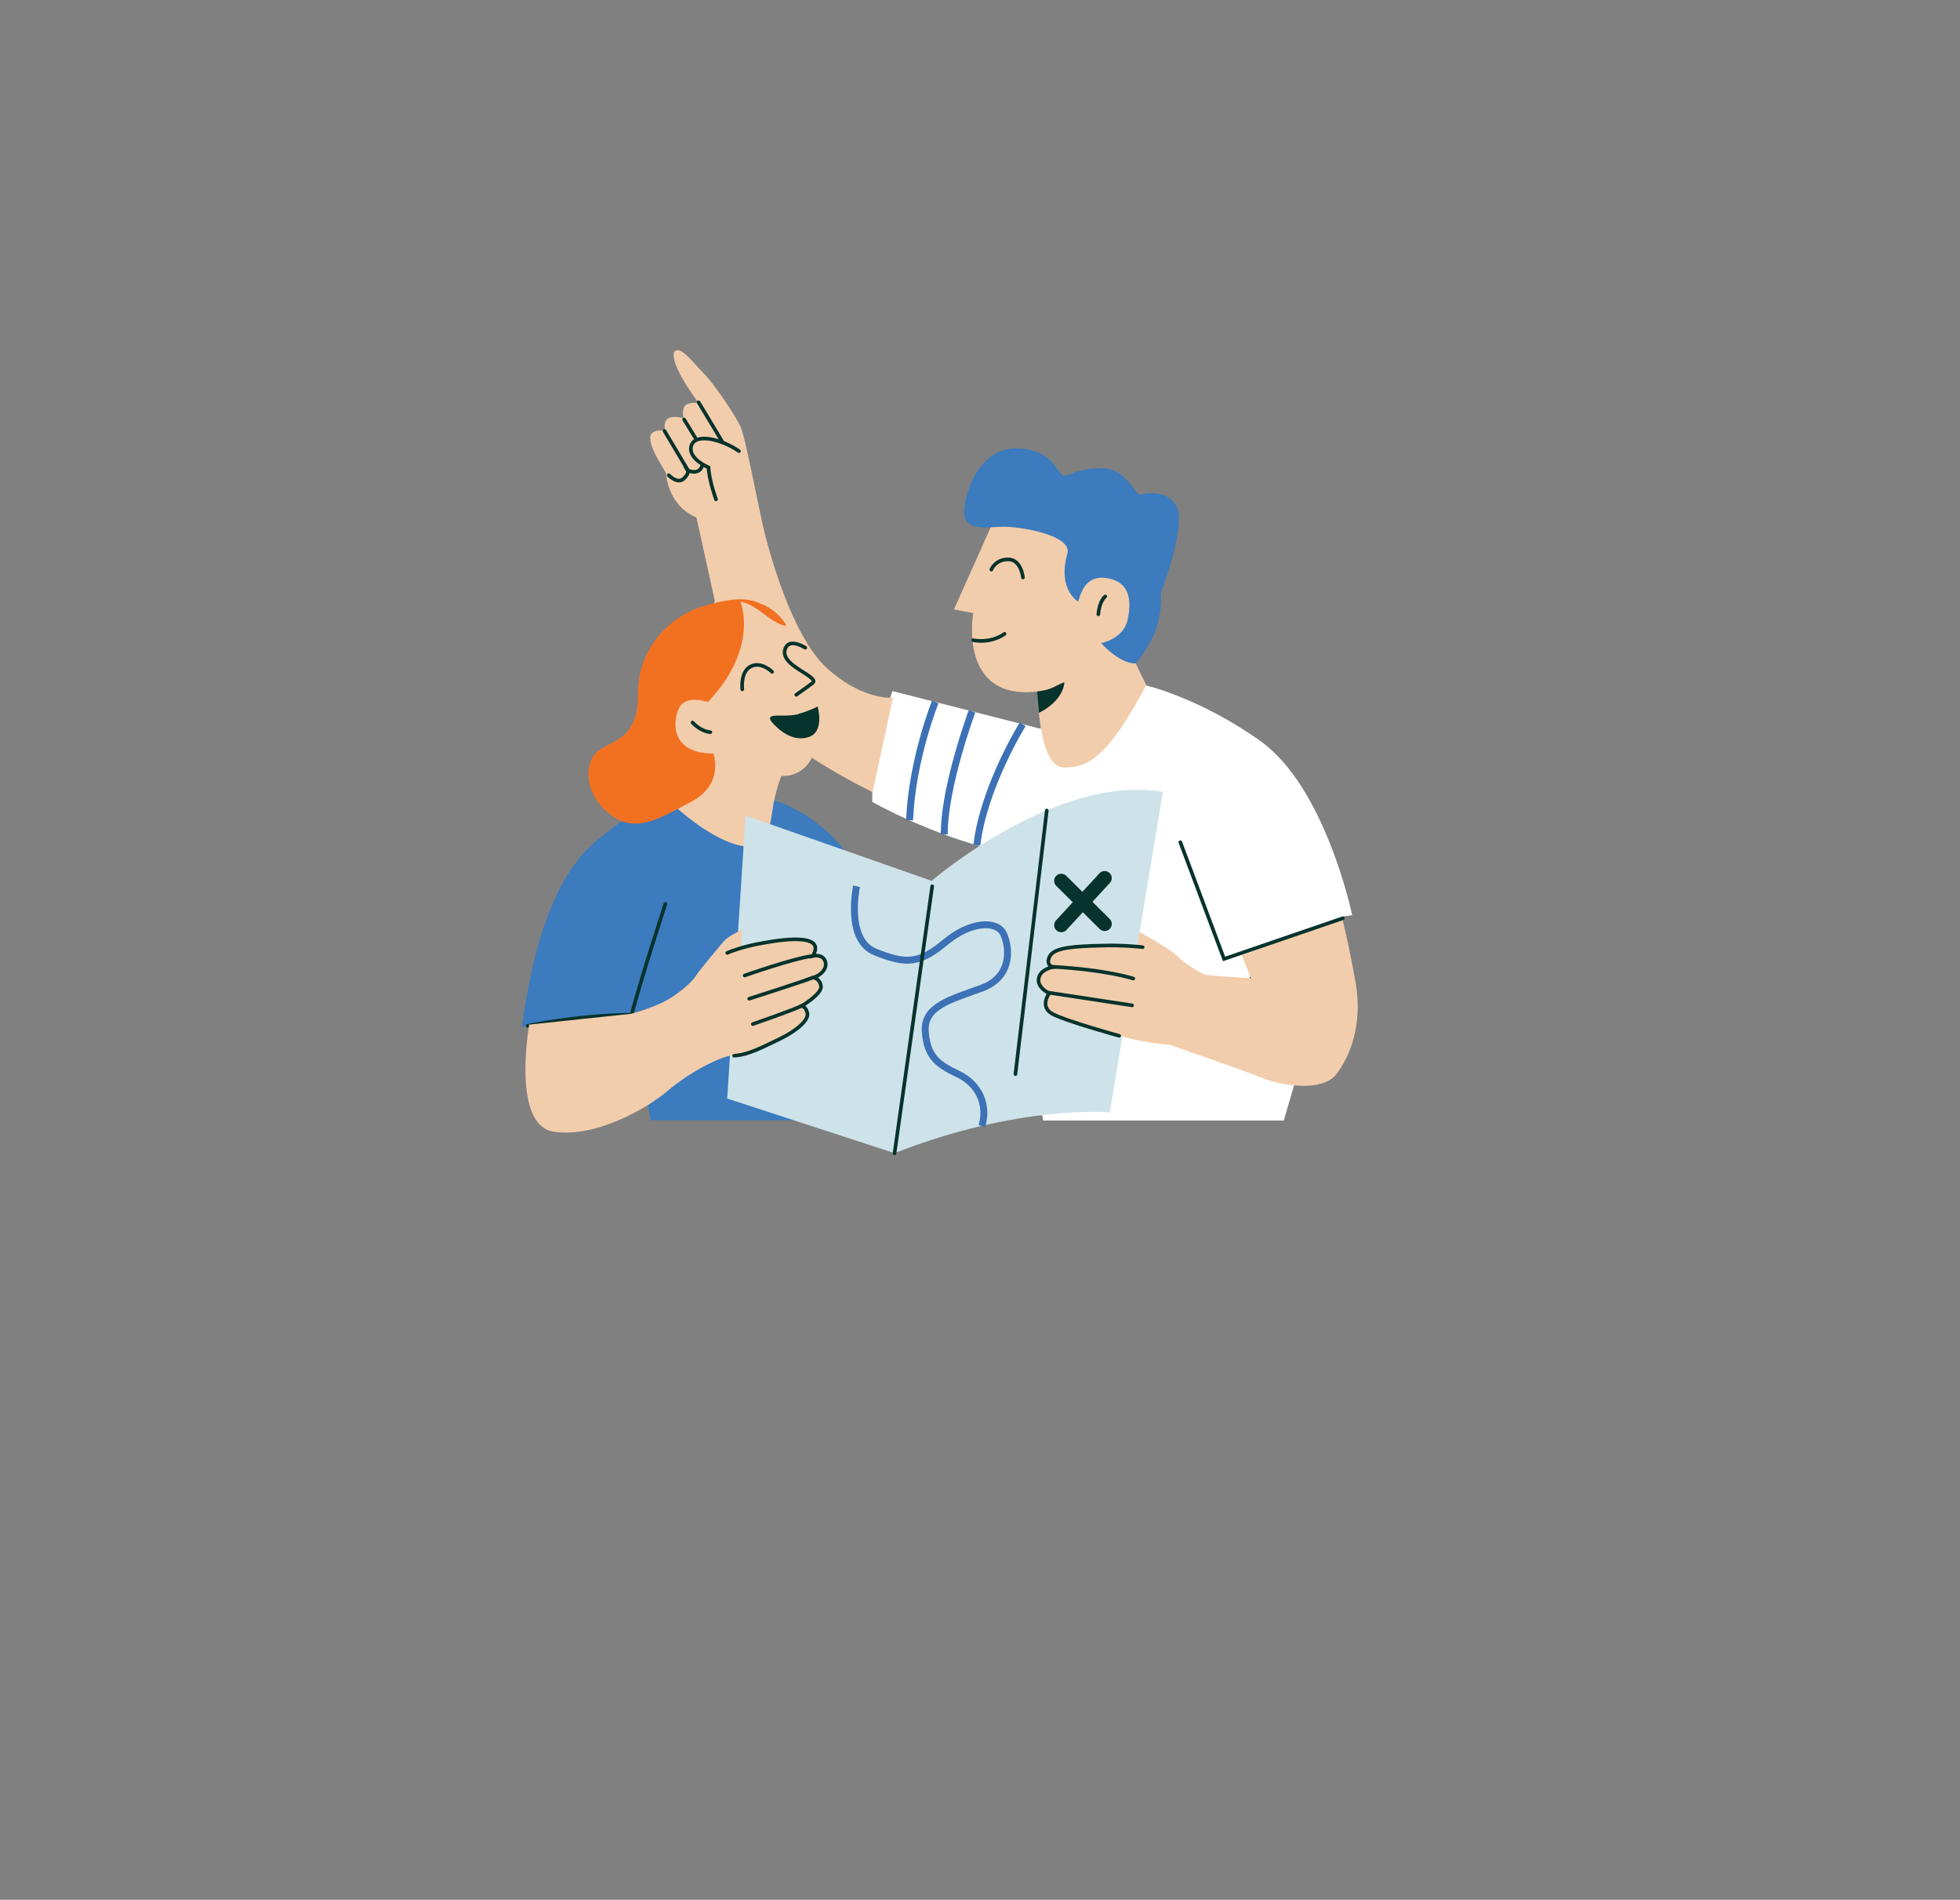 <svg xmlns="http://www.w3.org/2000/svg" id="_1" viewBox="0 0 650.1 630"><rect x="0" y="0" width="650.1" height="630" fill="#808080" stroke="none"/><defs><style>      .st0 {        fill: #f2cdac;      }      .st1 {        fill: #f27121;      }      .st2 {        fill: #cee3e9;      }      .st3 {        fill: #06332c;      }      .st4 {        fill: #fff;      }      .st5 {        stroke-width: 4.7px;      }      .st5, .st6, .st7 {        fill: none;        stroke-miterlimit: 10;      }      .st5, .st7 {        stroke: #06332c;        stroke-linecap: round;      }      .st8 {        fill: #3b7bbe;      }      .st6 {        stroke: #3c71b6;        stroke-width: 2.3px;      }      .st7 {        stroke-width: 1.2px;      }    </style></defs><g><path class="st8" d="M242.9,265c-6.4-.3-32.7,3.7-39.4,9.3s-23.2,13.4-30.4,66.3c0,0,18.6-5.2,36.3-4.2l6.5,35.1h66.7l-2.8-89.9s-8.5-11.5-23-16.2l-13.9-.4h0Z"></path><path class="st0" d="M224.8,268.2s9.6,8.9,19.1,11.8c9.5,2.9,11.2-3.3,12.2-10.6,1-7.3,3.1-12.1,3.1-12.1,0,0,6.6.8,10.1-6s8.2-8.5,8.2-8.5l-20.1-11.4-26.3-13.4-13.8,17.9,7.6,32.3h0Z"></path><path class="st4" d="M296,229.2s-6.9,19.4-6.7,36.7c0,0,18.8,10.9,43.2,16.7l13.5,89h79.8l19.8-67.7,2.9-.4s-8.8-42.4-30.5-57.8c-20.4-14.5-38.3-18.5-38.3-18.5l-34.9,14.4-48.7-12.4h0Z"></path><path class="st6" d="M310.2,232.8s-7.7,19.1-8.5,39.2"></path><path class="st6" d="M322.4,235.9s-9.3,25.1-9.2,40.8"></path><path class="st6" d="M339.2,240.2s-12.9,20.7-15.2,40.1"></path><path class="st0" d="M224,116.2c-1.6,1.4,0,7,7.7,17.4,0,0-2.7-.3-4.2.7s-.8,4.4-.8,4.4c0,0-3.1-1-5,0s-1.1,4.1-1.1,4.1c0,0-3-.4-4.3.8-1.4,1.2-.4,4.7,2.1,9l2.5,4.3s.4,10.7,10.1,14.7l6.1,27.7s-15.6,29.4,52.3,63.4l6.8-31.3h-.9s-10,.4-21.3-10.1-19-38.2-21.1-47.6c-2.1-9.5-5.8-29.1-7.3-32.3s-8.4-13.8-12.2-17.6c-3.8-3.9-7.6-9-9.4-7.4h0Z"></path><path class="st1" d="M260.7,207.3c.2.6-2.7,0-7.6-3.9-5-3.9-7.5-3.8-7.5-3.8,0,0,6.4,15.1-10.8,33.2,0,0-7.2-2.6-9.5,1.9-2.3,4.4-3,15.2,11.3,15.2,0,0,3.8,10-7.2,15.9-11.1,5.9-18.8,10.9-27.5,3.9s-8.2-17.9-2.8-21.2c5.4-3.3,12.6-4.4,12.5-18.4s9.4-25.4,21.7-29.1,16.1-2.1,19.8-.5c3.7,1.6,6.8,4.9,7.7,6.9h0Z"></path><path class="st7" d="M246.2,228.6s-.7-5.8,2.8-7.6c3.5-1.8,7.1,1.8,7.1,1.8"></path><path class="st7" d="M267.1,214.8s-4.8-3.1-6.4-.2c-1.6,2.9,1.1,5.4,4.6,7.6s5.4,3.4,4.2,4.3c-1.1.9-5.4,3.9-5.4,3.9"></path><path class="st3" d="M264.9,236.8c-2.4.6-5.1.5-6.9.5s-3.8.2-1.7,2.5c2.1,2.3,6.7,6.4,12,4.6,5.3-1.8,2.9-10.1,2.9-10.1,0,0-3.4,1.7-6.3,2.4h0Z"></path><path class="st7" d="M229.7,239.6s2.5,2.9,5.9,3.2"></path><path class="st7" d="M415.1,324.3s13.4,1,18.8,2.8"></path><path class="st7" d="M220.7,299.8s-7.1,21.5-11.2,36.6"></path><path class="st7" d="M175,340.2s15.8-3.4,33.5-3.7"></path><path class="st7" d="M188.8,345s14.4-6.5,19.8-7.8"></path><g><path class="st7" d="M221.8,157.6s2.9,3,4.9,1.2c2-1.8,1.4-2.8,1.4-2.8,0,0,4,1.9,4.9-1.9"></path><path class="st7" d="M237.5,165.6s-2.3-6.2-2.5-10.6c0,0-7-2.9-5.7-7.2s10-2.2,15.8,1.8"></path><line class="st7" x1="231.7" y1="133.4" x2="239.7" y2="146.7"></line><line class="st7" x1="226.9" y1="139.1" x2="231" y2="145.8"></line><line class="st7" x1="220.4" y1="142.9" x2="228.2" y2="156"></line></g><path class="st0" d="M329.7,172.4l-13.3,29.7,6.4,1.2s-5.2,29.2,21.4,26c0,0,.1,25,8.5,25.2,8.3.3,15-3.8,27.5-27.3l-3.6-7.4,2.1-18.7-4.9-10.2-31.4-18.6h-12.8Z"></path><path class="st7" d="M366.6,197.8s-1.9,1.3-2.3,5.9"></path><path class="st7" d="M328.8,188.9s1.3-3.4,5.6-3.4,4.9,6,4.9,6"></path><path class="st7" d="M322.8,212.3s5.5,1.3,10.4-2.1"></path><path class="st3" d="M344,229.3s3.1-.3,5.2-1.3,3.7-1.9,3.8-1.6-.4,6-8.4,10l-.6-7.1h0Z"></path></g><g><path class="st2" d="M247.4,270.5l61.6,21.6s41.4-35.6,76.7-29.5l-17.6,106.3s-29.8-2.8-71.4,13.5l-55.5-18.1,6.1-93.9h0Z"></path><line class="st7" x1="347.2" y1="268.8" x2="336.8" y2="356.2"></line><path class="st0" d="M378,308.9l-.9,5.1s-15.8-1.1-22.4,0-9.4,4.8-5.6,6.6c0,0-5.1,1.8-4.8,4.5s3.5,4.1,3.5,4.1c0,0-3.5,4.7,1.2,6.9,4.7,2.1,22.3,7.2,24.6,8s12.9,2.5,14.2,2.3c0,0,25,8.7,31.2,11.2,6.3,2.5,19.5,4.5,24.1-1.2s8.9-16.7,6.6-30.1c-2.3-13.3-4.5-21.7-4.5-21.7l-33.3,12.2,3,7.6s-13-.8-14.7-1.1c-1.7-.3-7.6-4-9.7-6.2-2-2.3-12.7-8.1-12.7-8.1h0Z"></path><path class="st7" d="M379,314.1s-6.4-.8-14.1-.5c-7.7.2-15.2.5-16.7,3.5s1,3.6,1,3.6c0,0-4.2.7-4.7,3.8-.5,3.1,3.5,4.9,3.5,4.9,0,0-3.4,4.5,1.2,6.9s22,7.2,22,7.2"></path><line class="st7" x1="375.5" y1="333.4" x2="347.9" y2="329.2"></line><path class="st7" d="M375.9,324.5s-8.9-2.9-26.7-3.9"></path><polyline class="st7" points="391.5 279.3 406 318 445.4 304.5"></polyline><path class="st0" d="M175.5,340s-5.9,33.2,8.2,35.3,31.3-8,37.8-13.6c6.5-5.6,17.7-11.8,22.2-11.8s19.1-7.4,21.6-9.6c2.4-2.3,3.7-5.3.6-6.9,0,0,4.7-2.1,6-4.5,1.3-2.4-.5-4.7-2.1-4.9,0,0,4.5-1.6,4-4.9s-4.2-2.3-4.2-2.3c0,0,1.4-1.6.6-3.4s-5-2.3-11.5-1.7-12.9,2.5-12.9,2.5l.4-5.9s-4.6,2-6.2,3.9c-1.6,1.9-8.4,10-9.4,11.7s-6.3,6.5-11.4,8.8c-5.1,2.3-9.9,3.5-9.9,3.5l-33.9,3.6h0Z"></path><path class="st7" d="M241.2,316s4.6-2.1,12.5-3.4c7.9-1.4,20.1-2.7,15.9,4.4,0,0,3-.7,4,1.5,1,2.2-.7,4.6-3.8,5.7,0,0,2.1.2,2.5,2.8s-6.4,6.6-6.4,6.6c0,0,1.4.1,1.9,2.4.5,2.3-3.6,5.9-9.5,8.7-5.9,2.8-10.1,5.1-14.8,5.4"></path><path class="st7" d="M249.7,339.6s13.9-4.8,16.3-6.1"></path><path class="st7" d="M248.5,331.2s19.7-6.3,21.3-7.1"></path><path class="st7" d="M247,323.5s16.1-5.7,22.6-6.5"></path><path class="st6" d="M284.1,293.9s-3.8,17.8,6.2,21.8c10,4,14.5,4.1,23.2-3.2,8.7-7.2,17.2-7.2,19.3-2.9,2.1,4.3,3.2,14.3-7.2,18.1s-19.3,6-18.7,14.4c.6,8.4,4.2,10.9,10.9,14.1s10,9.9,7.9,17.2"></path><g><line class="st5" x1="352" y1="292.1" x2="366.4" y2="306.4"></line><line class="st5" x1="366.4" y1="291.2" x2="352" y2="306.8"></line></g><line class="st7" x1="309.2" y1="293.9" x2="296.7" y2="382.5"></line></g><path class="st8" d="M390.2,168c-2.5-5.3-9.5-4.7-11.6-4s-3.7-6.3-10.1-8.3c-3.6-1.1-10.8.1-14.5,1.9s-2.8-8.6-16.7-8.9c-13.9-.3-18.3,18.3-17.4,22.5s5.9,3.9,11.6,3.5c5.7-.4,24.5,2.6,22.5,9-3.3,11.9,3.6,15.8,3.6,15.8,1.1-3.5,2.8-9.1,10-7.7,7.2,1.4,7.8,7.4,6.4,13.8-1.4,6.3-8.8,7.7-8.8,7.7,7.1,7.4,11.5,6.7,11.5,6.7,0,0,4.8-5.7,6.8-11.6,1.7-4.9,1.7-10.4,1.6-12h0s8.3-21.7,5.3-28.3h0Z"></path></svg>